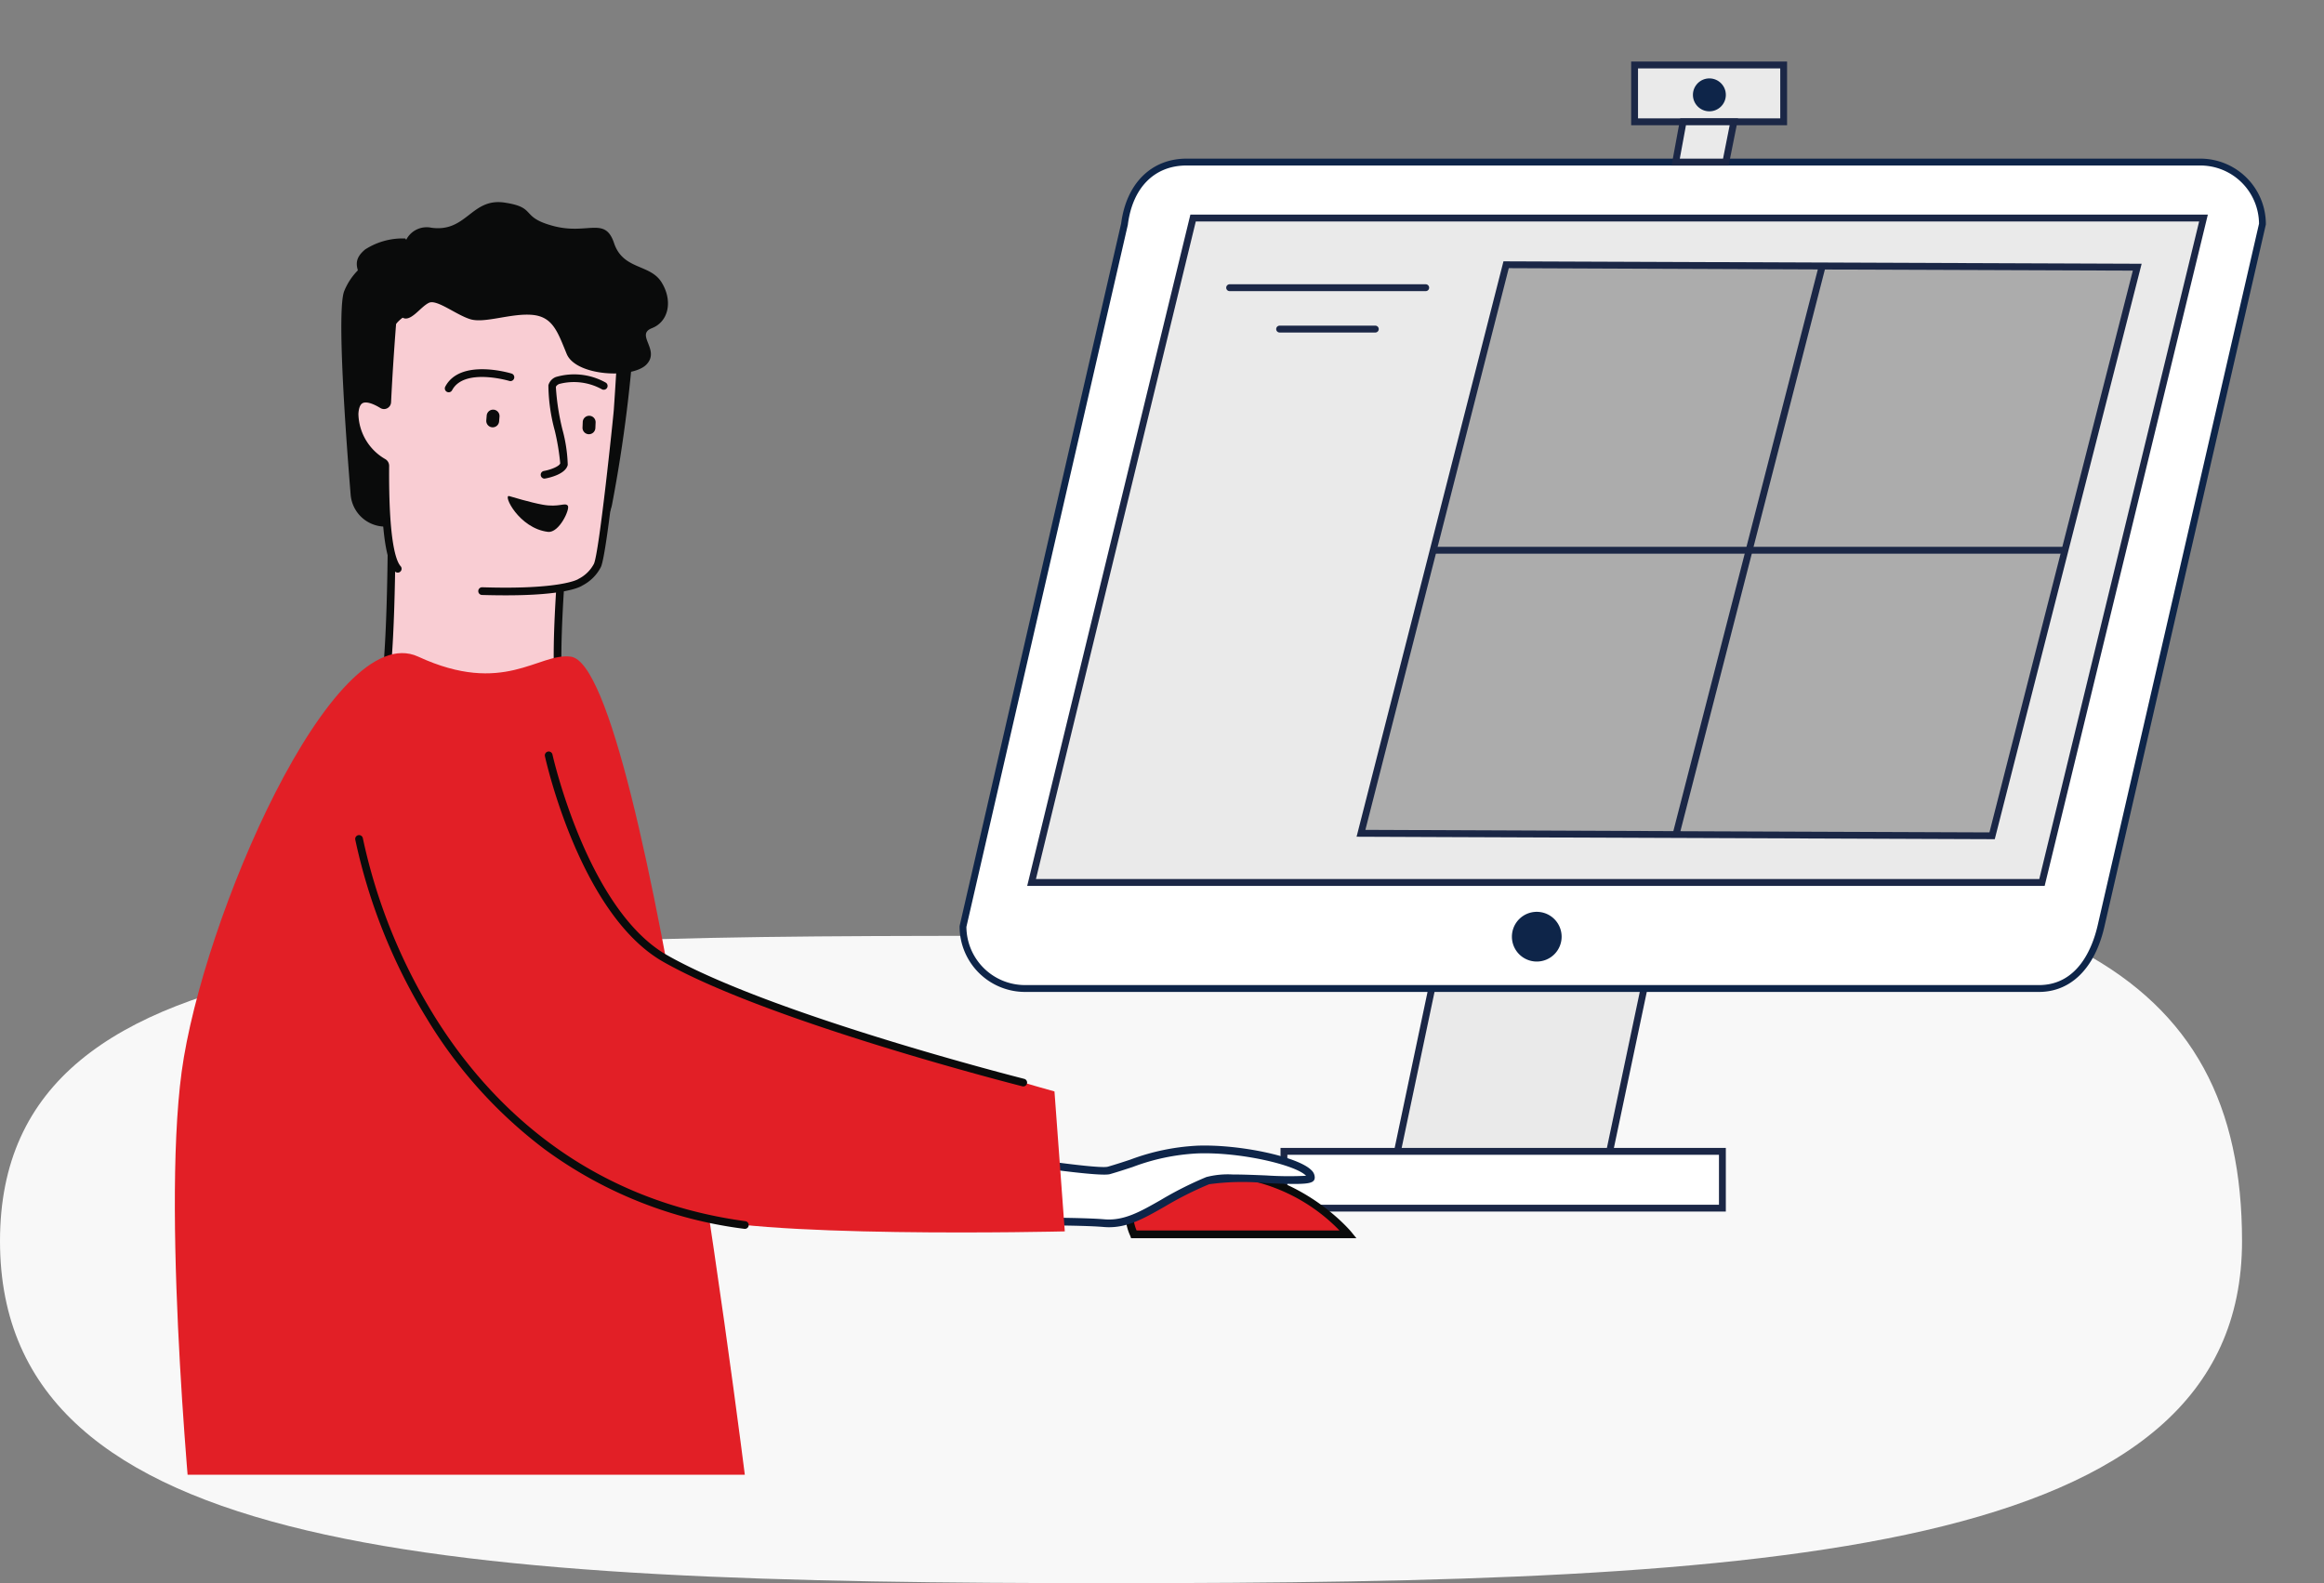 <svg xmlns="http://www.w3.org/2000/svg" xmlns:xlink="http://www.w3.org/1999/xlink" width="208" height="141.704" viewBox="0 0 208 141.704">
  <rect x="0" y="0" width="208" height="141.704" fill="#808080" stroke="none"/>
  <defs>
    <clipPath id="clip-path">
      <rect id="Rectangle_13048" data-name="Rectangle 13048" width="200" height="132" transform="translate(-14542 -2794)" fill="#fff" stroke="#707070" stroke-width="1"/>
    </clipPath>
  </defs>
  <g id="Group_13974" data-name="Group 13974" transform="translate(14550 2794)">
    <path id="Path_24308" data-name="Path 24308" d="M107.5,62.769c8.431,0,29.98-6.684,37.854-6.634,46.033.295,63.38,9.724,63.38,33.95,0,28.235-41.864,30.619-101.235,30.619S8.07,118.32,8.07,90.085,48.129,62.769,107.5,62.769Z" transform="translate(-14558.07 -2773)" fill="#f8f8f8"/>
    <g id="Mask_Group_2320" data-name="Mask Group 2320" clip-path="url(#clip-path)">
      <g id="Group_13973" data-name="Group 13973" transform="translate(0 25)">
        <g id="Group_13971" data-name="Group 13971" transform="translate(-9.784 -1.288)">
          <path id="Path_24259" data-name="Path 24259" d="M813.682,1000.7h-19l4.049-19.215h19Z" transform="translate(-15209.847 -3715.286)" fill="#eaeaea"/>
          <path id="Path_24260" data-name="Path 24260" d="M792.837,999.816H812.46l4.178-19.828H797.015Zm19.125-.613H793.593l3.919-18.6h18.369Z" transform="translate(-15208.375 -3714.092)" fill="#1b2746"/>
          <path id="Path_24261" data-name="Path 24261" d="M860.579,913.227l-.029.763-2.819-.105.029-.765Z" transform="translate(-15265.585 -3660.896)" fill="#fff"/>
          <path id="Path_24262" data-name="Path 24262" d="M624.982,716.017h-90.75a5.549,5.549,0,0,1-5.549-5.549L543.139,647.6c.431-3.375,2.484-5.549,5.549-5.549h90.75a5.549,5.549,0,0,1,5.549,5.549l-14.456,62.872C629.81,713.549,628.047,716.017,624.982,716.017Z" transform="translate(-14982.713 -3445.25)" fill="#fff"/>
          <path id="Path_24263" data-name="Path 24263" d="M533.039,715.13h90.75c2.855,0,4.986-2.109,5.848-5.786L644.1,646.437V646.4a5.863,5.863,0,0,0-5.856-5.856H547.5c-3.148,0-5.389,2.223-5.852,5.8l-14.46,62.891v.035A5.863,5.863,0,0,0,533.039,715.13Zm110.449-68.762L629.04,709.205c-.464,1.983-1.765,5.311-5.25,5.311h-90.75a5.248,5.248,0,0,1-5.242-5.209l14.451-62.852,0-.015c.423-3.307,2.383-5.281,5.245-5.281h90.75A5.249,5.249,0,0,1,643.488,646.368Z" transform="translate(-14981.52 -3444.057)" fill="#0e2549"/>
          <path id="Path_24264" data-name="Path 24264" d="M644.923,726.011H554.49l14.456-59.469h90.433Z" transform="translate(-15002.381 -3464.737)" fill="#eaeaea"/>
          <path id="Path_24265" data-name="Path 24265" d="M552.582,725.125h91.064l14.605-60.083H567.187l-.057.234Zm90.582-.613h-89.8l14.307-58.856h89.8Z" transform="translate(-15000.863 -3463.544)" fill="#1b2746"/>
          <path id="Path_24266" data-name="Path 24266" d="M583.487,737.883l.883,0,5.919.023.5,0,19.615.076,8.641.033.6,0,.977,0h.049l2.6.01h0l.679,0,.372,0,4.662.018h.119l1.354,0,2.427.01h.348l.043,0,4.006.014,2.691.01,12.99-50.891-56.486-.215-12.029,47.127-.663,2.593Z" transform="translate(-15001.895 -3481.007)" fill="#acacac"/>
          <rect id="Rectangle_13045" data-name="Rectangle 13045" width="39.241" height="5.085" transform="translate(-14425.301 -2714.658)" fill="#fff"/>
          <path id="Path_24267" data-name="Path 24267" d="M763.569,1079.29h39.855v-5.7H763.569Zm39.241-.614H764.182v-4.471H802.81Z" transform="translate(-15189.177 -3788.557)" fill="#1b2746"/>
          <rect id="Rectangle_13046" data-name="Rectangle 13046" width="13.343" height="5.085" transform="translate(-14393.917 -2811.896)" fill="#eaeaea"/>
          <path id="Path_24268" data-name="Path 24268" d="M736.746,603.738H750.7v-5.7H736.746Zm13.343-.613H737.359v-4.471h12.729Z" transform="translate(-15130.971 -3410.242)" fill="#1b2746"/>
          <path id="Path_24269" data-name="Path 24269" d="M839.895,972.463a2.225,2.225,0,1,1-2.225-2.225A2.225,2.225,0,0,1,839.895,972.463Z" transform="translate(-15240.344 -3706.335)" fill="#0e2549"/>
          <path id="Path_24270" data-name="Path 24270" d="M594.645,685.721l.059-.232,57.118.217-13.087,51.273-.059.232-49.419-.189-7.7-.031Zm56.388.6-27.561-.1-12.931,50.277,27.658.106Zm-41.125,50.17,12.931-50.277L595.18,686.1l-12.834,50.277Z" transform="translate(-15000.359 -3479.81)" fill="#1b2746"/>
          <rect id="Rectangle_13047" data-name="Rectangle 13047" width="56.541" height="0.613" transform="translate(-14411.938 -2768.767)" fill="#1b2746"/>
          <path id="Path_24271" data-name="Path 24271" d="M765.241,624.407l-.722,3.607H760.03l.664-3.607Z" transform="translate(-15150.27 -3431.218)" fill="#eaeaea"/>
          <path id="Path_24272" data-name="Path 24272" d="M758.2,627.127h5.109l.844-4.22h-5.176Zm4.606-.613h-3.869l.551-2.993H763.4Z" transform="translate(-15148.809 -3430.024)" fill="#1b2746"/>
          <ellipse id="Ellipse_1435" data-name="Ellipse 1435" cx="1.473" cy="1.473" rx="1.473" ry="1.473" transform="translate(-14388.698 -2810.694)" fill="#0e2549"/>
          <path id="Path_24273" data-name="Path 24273" d="M893.837,696.146h17.513a.307.307,0,1,0,0-.613H893.837a.307.307,0,1,0,0,.613Z" transform="translate(-15323.981 -3487.8)" fill="#1b2746"/>
          <path id="Path_24274" data-name="Path 24274" d="M915.719,714.263h8.564a.307.307,0,0,0,0-.613h-8.564a.307.307,0,1,0,0,.613Z" transform="translate(-15341.39 -3502.213)" fill="#1b2746"/>
        </g>
        <g id="Group_13972" data-name="Group 13972" transform="translate(-2.541 -10.552)">
          <path id="Path_24287" data-name="Path 24287" d="M1314.784,825.859s-1.288,13.527-.206,15.022,2.9,7.9,2.9,7.9l-6.046,27.144-22.363-2.162,3.285-20.817s5.472-10.39,6.088-12.1c.852-2.363.854-14.988.854-14.988Z" transform="translate(-15811.708 -3586.721)" fill="#f9cdd3"/>
          <path id="Path_24288" data-name="Path 24288" d="M1310.556,875.141l6.131-27.526-.024-.084c-.075-.264-1.849-6.479-2.954-8.007-.733-1.013-.223-9.608.27-14.787a.345.345,0,1,0-.687-.066c-.133,1.4-1.268,13.7-.142,15.257.969,1.34,2.608,6.953,2.826,7.707l-5.96,26.76-21.693-2.1,3.219-20.4c.462-.877,5.48-10.424,6.081-12.091.863-2.392.875-14.587.875-15.105a.345.345,0,1,0-.69,0c0,.126-.012,12.591-.834,14.871-.6,1.666-6.014,11.951-6.068,12.054l-.027.051-.009.056-3.342,21.179Z" transform="translate(-15810.558 -3585.566)" fill="#0a0b0b"/>
          <path id="Path_24289" data-name="Path 24289" d="M1290.161,713.087c2.789.388,9.576,1.244,9.414,6.25a129.587,129.587,0,0,1-2.083,16.869,3.109,3.109,0,0,1-3.159,2.555l-17.242-.556a3.111,3.111,0,0,1-3-2.859c-.434-5.313-1.255-16.559-.572-18.229C1275.842,711.436,1285.746,712.473,1290.161,713.087Z" transform="translate(-15790.167 -3499.52)" fill="#0a0b0b"/>
          <path id="Path_24290" data-name="Path 24290" d="M1281.625,757.336c-.9-1-1.15-4.836-1.115-9.2a.362.362,0,0,0-.167-.309,5.086,5.086,0,0,1-2.584-4.371c.1-1.875,1.445-1.438,2.491-.8a.288.288,0,0,0,.433-.245c.254-5.261.692-9.867.692-9.867l20.488.66s-.191,4.693-.558,9.951c-.016.236-1.281,12.765-1.81,13.885a3.507,3.507,0,0,1-1.521,1.5s-1.35,1.033-8.8.793Z" transform="translate(-15793.487 -3514.877)" fill="#f9cdd3"/>
          <path id="Path_24291" data-name="Path 24291" d="M1290.11,758.525c5.255,0,6.606-.728,6.833-.882a3.828,3.828,0,0,0,1.649-1.649c.573-1.215,1.835-13.89,1.843-14.009.362-5.2.557-9.914.558-9.961l.014-.348-21.16-.682-.031.323c0,.046-.437,4.624-.689,9.8-.924-.545-1.658-.683-2.182-.407a1.69,1.69,0,0,0-.746,1.535,5.447,5.447,0,0,0,2.744,4.68c-.036,5.421.358,8.508,1.211,9.454a.345.345,0,0,0,.513-.462c-.406-.45-1.08-2.215-1.026-8.971a.7.7,0,0,0-.325-.6,4.778,4.778,0,0,1-2.426-4.061c.019-.358.1-.815.378-.961.3-.156.876,0,1.588.438a.619.619,0,0,0,.617.019.641.641,0,0,0,.341-.542c.212-4.4.558-8.391.661-9.528l19.814.639c-.052,1.182-.237,5.213-.542,9.593-.039.524-1.3,12.755-1.778,13.762a3.17,3.17,0,0,1-1.379,1.35l-.04.027c-.006,0-1.491.95-8.575.722a.345.345,0,1,0-.023.69Q1289.127,758.526,1290.11,758.525Z" transform="translate(-15792.271 -3513.688)" fill="#0a0b0b"/>
          <path id="Path_24292" data-name="Path 24292" d="M1326.692,780.019a.575.575,0,0,0,.573-.528l.035-.422a.575.575,0,1,0-1.146-.094l-.035.422a.575.575,0,0,0,.526.62Z" transform="translate(-15830.054 -3550.219)" fill="#0a0b0b"/>
          <path id="Path_24293" data-name="Path 24293" d="M1289.318,782.444a.576.576,0,0,0,.574-.551l.021-.5a.575.575,0,0,0-1.15-.048l-.021.5a.576.576,0,0,0,.551.6Z" transform="translate(-15784.065 -3552.027)" fill="#0a0b0b"/>
          <path id="Path_24294" data-name="Path 24294" d="M1320.718,764.756a.345.345,0,0,0,.305-.184c1.077-2.03,5.08-.844,5.121-.832a.345.345,0,0,0,.2-.661c-.187-.057-4.589-1.362-5.931,1.169a.345.345,0,0,0,.3.507Z" transform="translate(-15828.019 -3538.092)" fill="#0a0b0b"/>
          <path id="Path_24295" data-name="Path 24295" d="M1284.429,773.929a.343.343,0,0,0,.062-.006c.3-.055,1.825-.372,2.01-1.222a13.364,13.364,0,0,0-.479-3.178,21.216,21.216,0,0,1-.583-3.786c.03-.126.173-.218.289-.273a5.181,5.181,0,0,1,3.845.482.345.345,0,0,0,.3-.622,5.78,5.78,0,0,0-4.441-.483,1.109,1.109,0,0,0-.663.738,15.993,15.993,0,0,0,.578,4.081,20.932,20.932,0,0,1,.481,2.9c-.057.26-.814.572-1.459.689a.345.345,0,0,0,.061.685Z" transform="translate(-15783.147 -3539.542)" fill="#0a0b0b"/>
          <path id="Path_24296" data-name="Path 24296" d="M1304.8,812.879c.223.282-.768,2.463-1.779,2.342-2.594-.311-4.077-3.379-3.459-3.2.242.071,1.881.567,2.976.766C1304.026,813.059,1304.545,812.559,1304.8,812.879Z" transform="translate(-15801.44 -3576.064)" fill="#0a0b0b"/>
          <path id="Path_24297" data-name="Path 24297" d="M1260.788,708.164c2.1-3.544-1.3-4.44.843-6.239a6.194,6.194,0,0,1,3.6-.987l.08.117a2.055,2.055,0,0,1,2.25-1.08c3.164.444,3.576-2.69,6.542-2.251s1.344,1.294,4.4,2.1,4.6-.894,5.41,1.524,3.212,1.853,4.245,3.5.656,3.529-.855,4.117.763,1.926-.477,3.241-6.328,1.063-7.15-.936-1.251-3.359-3.143-3.5-4.211.786-5.489.392-2.994-1.807-3.7-1.466-1.467,1.507-2.159,1.4a.686.686,0,0,1-.192-.068,3.2,3.2,0,0,0-1.309,2.581C1263.758,712.224,1259.77,709.884,1260.788,708.164Z" transform="translate(-15776.415 -3488.04)" fill="#0a0b0b"/>
          <path id="Path_24298" data-name="Path 24298" d="M1120.07,1204.184s36.508-1.517,37.428,6.846-21.458,67.527-21.458,67.527l-17.547-2.336s12.624-43.383,12.077-46.495c-2.163-12.31-52.618-27.262-52.618-27.262Z" transform="translate(-15603.169 -3876.663)" fill="#0e2549"/>
          <path id="Path_24299" data-name="Path 24299" d="M986.535,1208.665s-5.127,27,19.389,28.662c24.756,1.68,45.81-5.022,51.2-.781,1.578,1.242,14.764,45.915,14.764,45.915l19.2-2.808s-17.186-58.02-20.088-64.087c-2.751-5.752-13.275-6.409-35.673-6.9S986.535,1208.665,986.535,1208.665Z" transform="translate(-15515.587 -3881.269)" fill="#0e2549"/>
          <path id="Path_24300" data-name="Path 24300" d="M1229.015,910.569c-1.841,13.615,1.074,42.156,1.074,42.156l49.859-1.879s-9.249-76.552-16.108-77.433c-2.894-.372-5.983,3.545-13.654,0S1230.856,896.954,1229.015,910.569Z" transform="translate(-15760.215 -3623.087)" fill="#e21f26"/>
          <path id="Path_24301" data-name="Path 24301" d="M1015.593,1080.492s-6.707-8.261-17.435-4.691c-1.215.4-2.951,1.282-1.76,4.691Z" transform="translate(-15442.38 -3778.458)" fill="#e21f26"/>
          <path id="Path_24302" data-name="Path 24302" d="M993.347,1079.71h20.165l-.457-.563c-.068-.085-6.983-8.4-17.812-4.8a3.322,3.322,0,0,0-2.1,1.6,4.613,4.613,0,0,0,.12,3.534Zm18.651-.69H993.841a3.774,3.774,0,0,1-.074-2.77,2.7,2.7,0,0,1,1.695-1.247A15.935,15.935,0,0,1,1012,1079.02Z" transform="translate(-15439.573 -3777.331)" fill="#0a0b0b"/>
          <path id="Path_24303" data-name="Path 24303" d="M1033.05,1069.322c-4.186-.36-22.52.016-22.52.016l1.911-7.64s19.566,3.33,21.046,2.9c2.779-.8,4.609-1.738,7.893-1.867,4.344-.17,10.251,1.325,10.186,2.506-.035.637-7.738-.325-9.237.276C1038.1,1067.218,1036.034,1069.579,1033.05,1069.322Z" transform="translate(-15481.696 -3768.29)" fill="#fff"/>
          <path id="Path_24304" data-name="Path 24304" d="M1009.03,1068.376l.452-.01c.183,0,18.364-.372,22.483-.017h0c1.964.171,3.5-.709,5.453-1.821a31.239,31.239,0,0,1,3.984-2.006,21.992,21.992,0,0,1,5.082-.1c3.568.145,4.337.119,4.37-.48a.9.9,0,0,0-.3-.677c-1.193-1.213-6.46-2.339-10.243-2.192a19.874,19.874,0,0,0-5.973,1.25c-.633.209-1.287.424-2,.63-1.028.3-13.058-1.58-20.892-2.913l-.315-.054Zm22.965-.371h0Zm11.5-4.356a7.671,7.671,0,0,0-2.349.232,31.873,31.873,0,0,0-4.069,2.048c-1.844,1.052-3.3,1.882-5.052,1.733h0c-3.84-.33-19.2-.05-22.105.006l1.724-6.892c3.087.523,19.435,3.26,20.883,2.842.729-.209,1.389-.428,2.029-.638a19.048,19.048,0,0,1,5.784-1.215c3.781-.147,8.766,1.013,9.724,1.987l.012.013a30.863,30.863,0,0,1-3.562-.03C1045.47,1063.692,1044.411,1063.649,1043.494,1063.649Z" transform="translate(-15480.642 -3766.973)" fill="#0e2549"/>
          <path id="Path_24305" data-name="Path 24305" d="M1122.365,912.264s4.245,13.331,9.965,17.567,36.028,12.65,36.028,12.65l.924,12.527s-28.873.69-34.188-1.623c-6.445-2.805-23.264-11.569-28.083-26.741S1122.365,912.264,1122.365,912.264Z" transform="translate(-15621.441 -3653.238)" fill="#e21f26"/>
          <path id="Path_24306" data-name="Path 24306" d="M1163.74,941.356a.345.345,0,0,0,.084-.68c-.224-.057-22.534-5.714-31.966-11.074-7.111-4.041-10.222-17.815-10.253-17.953a.345.345,0,1,0-.674.149c.127.578,3.21,14.213,10.585,18.4,9.514,5.406,31.914,11.087,32.139,11.144A.347.347,0,0,0,1163.74,941.356Z" transform="translate(-15619.618 -3652.56)" fill="#0a0b0b"/>
          <path id="Path_24307" data-name="Path 24307" d="M1264.076,979.129a.345.345,0,0,0,.046-.687c-14.967-2.031-23.474-11.227-27.974-18.584a50.186,50.186,0,0,1-6.261-15.69.345.345,0,0,0-.68.117,50.926,50.926,0,0,0,6.34,15.912,41.5,41.5,0,0,0,10.587,11.79,38.206,38.206,0,0,0,17.9,7.139A.347.347,0,0,0,1264.076,979.129Z" transform="translate(-15744.87 -3677.585)" fill="#0a0b0b"/>
        </g>
      </g>
    </g>
  </g>
</svg>
